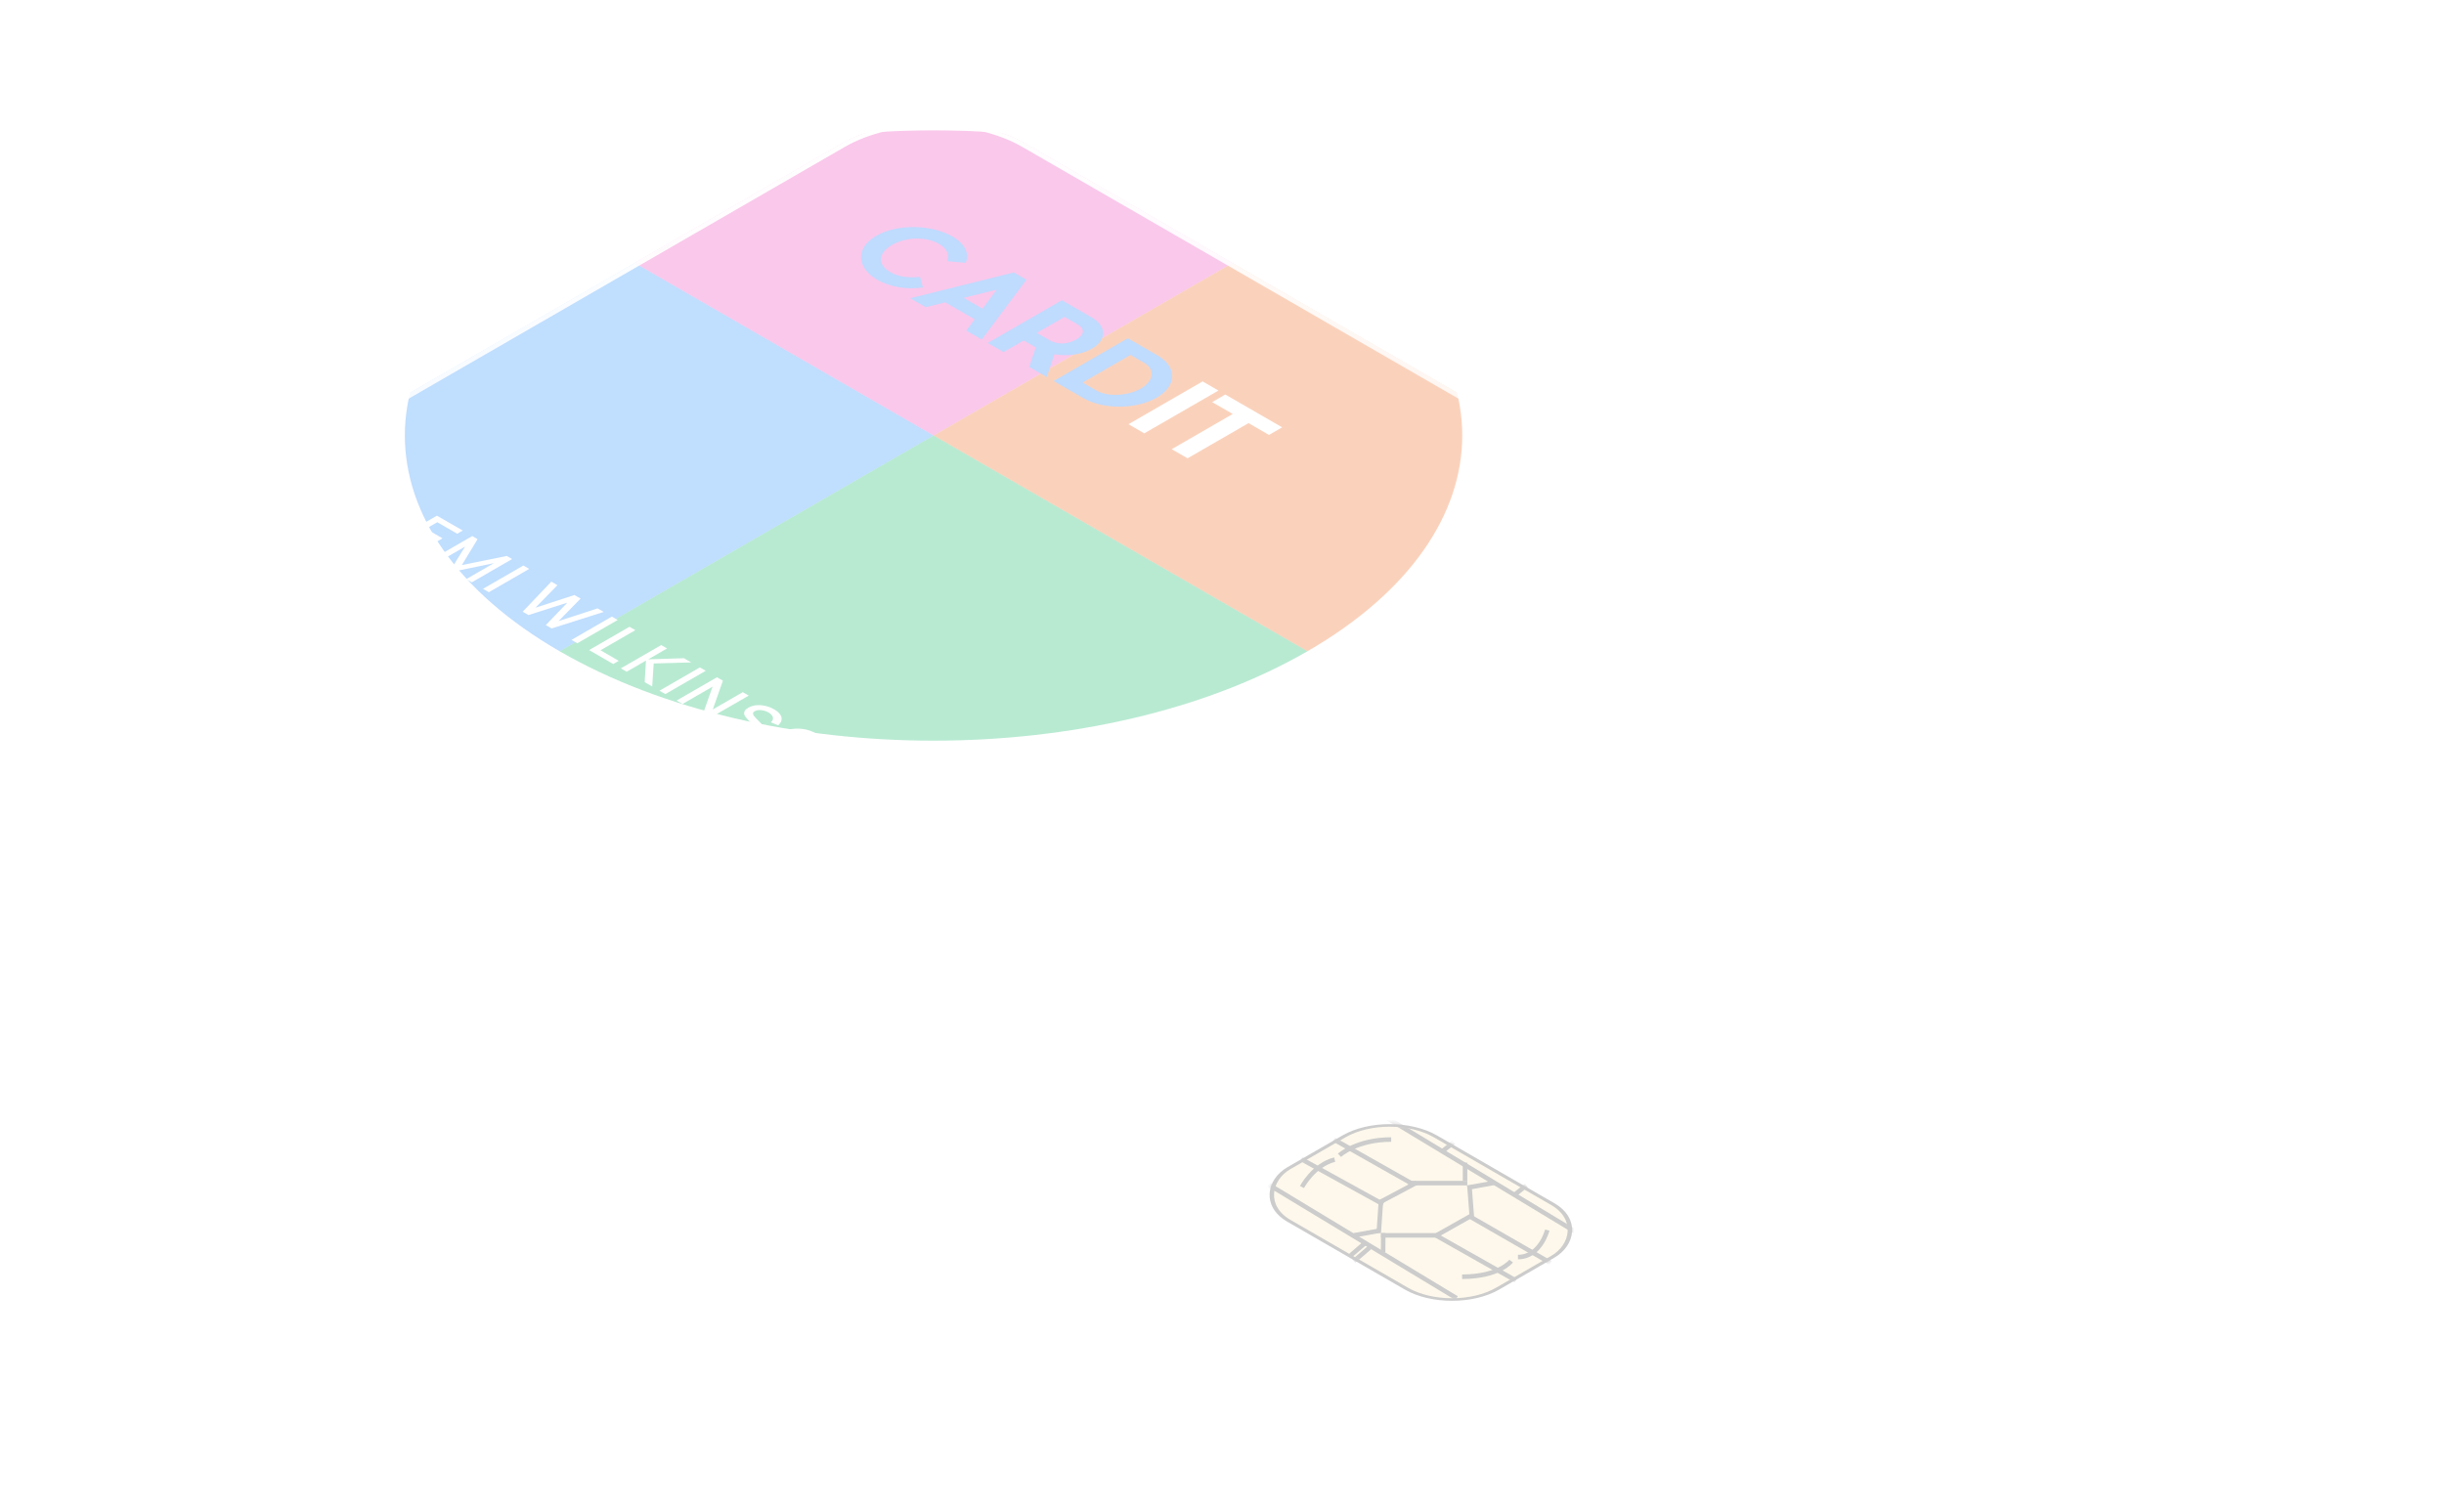 <svg width="538" height="333" viewBox="0 0 538 333" fill="none" xmlns="http://www.w3.org/2000/svg">
<g filter="url(#filter0_bd_236_11994)">
<g clip-path="url(#clip0_236_11994)">
<rect width="375.345" height="225.682" rx="23.756" transform="matrix(0.866 0.5 -0.866 0.5 196.001 8)" fill="url(#paint0_linear_236_11994)"/>
<g filter="url(#filter1_f_236_11994)">
<path opacity="0.3" d="M113.706 36.505C159.156 10.267 232.846 10.267 278.296 36.505V36.505L196.001 84.014L113.706 36.505V36.505Z" fill="#EE46BC"/>
<path opacity="0.3" d="M278.296 36.505V36.505C323.746 62.744 323.746 105.285 278.296 131.523V131.523L196.001 84.014L278.296 36.505Z" fill="#EF6820"/>
<path opacity="0.3" d="M113.706 36.505L196.001 84.014L113.706 131.523V131.523C68.256 105.285 68.256 62.744 113.706 36.505V36.505Z" fill="#2E90FA"/>
<path opacity="0.3" d="M196.001 84.014L278.296 131.523V131.523C232.846 157.762 159.156 157.762 113.706 131.523V131.523L196.001 84.014Z" fill="#12B76A"/>
</g>
<rect width="53.847" height="38.01" rx="4.751" transform="matrix(0.866 0.5 -0.866 0.5 312.243 243.763)" fill="white" fill-opacity="0.1"/>
<path d="M41.996 119.626L51.954 113.877L48.366 113.374L50.284 112.267L53.847 112.784L55.6 113.796L43.749 120.638L41.996 119.626ZM49.022 123.672L50.561 122.793L60.346 123.102C61.131 123.131 61.764 123.091 62.247 122.983C62.736 122.879 63.147 122.73 63.482 122.537C63.904 122.293 64.189 122.021 64.338 121.72C64.491 121.416 64.502 121.112 64.37 120.807C64.239 120.503 63.959 120.228 63.531 119.981C63.092 119.727 62.596 119.561 62.041 119.482C61.498 119.403 60.961 119.406 60.428 119.492C59.896 119.577 59.435 119.735 59.046 119.967L57.285 118.95C58.053 118.506 58.898 118.218 59.819 118.085C60.752 117.952 61.685 117.968 62.617 118.133C63.556 118.294 64.417 118.602 65.202 119.054C65.948 119.485 66.447 119.97 66.699 120.508C66.957 121.043 66.963 121.579 66.716 122.114C66.474 122.652 65.978 123.139 65.226 123.573C64.683 123.886 64.151 124.111 63.63 124.247C63.109 124.383 62.544 124.463 61.934 124.485C61.325 124.507 60.618 124.504 59.811 124.475L52.273 124.228L52.578 123.834L58.676 127.354L57.038 128.3L49.022 123.672ZM64.567 132.912C63.98 132.573 63.538 132.191 63.242 131.767C62.951 131.339 62.822 130.898 62.855 130.441C62.893 129.989 63.107 129.551 63.497 129.13L65.62 129.824C65.269 130.21 65.154 130.597 65.274 130.983C65.4 131.366 65.708 131.696 66.196 131.971C66.635 132.218 67.118 132.38 67.644 132.456C68.171 132.532 68.695 132.527 69.216 132.442C69.743 132.353 70.226 132.182 70.665 131.929C71.323 131.548 71.66 131.116 71.677 130.632C71.699 130.15 71.381 129.719 70.722 129.339C70.536 129.232 70.316 129.137 70.064 129.054C69.817 128.975 69.565 128.912 69.307 128.864L69.858 127.615L77.734 127.895L77.421 128.285L71.66 124.959L73.298 124.014L80.425 128.128L78.787 129.073L71.973 128.997L72.516 128.665C73.262 129.095 73.742 129.566 73.956 130.076C74.176 130.582 74.148 131.086 73.874 131.586C73.611 132.087 73.128 132.54 72.426 132.945C71.669 133.382 70.818 133.667 69.875 133.8C68.936 133.937 68.001 133.929 67.068 133.777C66.141 133.628 65.307 133.34 64.567 132.912ZM78.38 140.63L80.446 139.437L75.096 136.349L76.726 135.409L88.733 132.924L90.7 134.059L78.693 136.544L82.075 138.497L85.285 136.644L87.029 137.651L83.82 139.504L84.996 140.183L83.367 141.124L82.19 140.445L80.125 141.637L78.38 140.63ZM93.576 149.402L103.533 143.654L99.945 143.15L101.863 142.043L105.426 142.561L107.179 143.573L95.328 150.414L93.576 149.402ZM100.601 153.449L102.14 152.57L111.925 152.879C112.71 152.907 113.343 152.868 113.826 152.76C114.315 152.655 114.726 152.507 115.061 152.313C115.483 152.07 115.768 151.797 115.917 151.496C116.07 151.192 116.081 150.888 115.949 150.584C115.818 150.28 115.538 150.004 115.11 149.757C114.671 149.504 114.175 149.338 113.621 149.259C113.077 149.179 112.54 149.183 112.008 149.268C111.475 149.354 111.015 149.512 110.625 149.743L108.864 148.726C109.632 148.283 110.477 147.995 111.399 147.862C112.331 147.729 113.264 147.745 114.197 147.909C115.135 148.071 115.996 148.378 116.781 148.831C117.527 149.262 118.026 149.746 118.278 150.285C118.536 150.82 118.542 151.355 118.295 151.891C118.054 152.429 117.557 152.915 116.805 153.349C116.262 153.663 115.73 153.888 115.209 154.024C114.688 154.16 114.123 154.239 113.514 154.261C112.905 154.283 112.197 154.28 111.39 154.252L103.852 154.005L104.157 153.61L110.255 157.131L108.617 158.076L100.601 153.449ZM116.146 162.689C115.559 162.35 115.117 161.968 114.821 161.544C114.53 161.116 114.401 160.674 114.434 160.218C114.472 159.765 114.686 159.328 115.076 158.907L117.199 159.6C116.848 159.987 116.733 160.373 116.853 160.76C116.98 161.143 117.287 161.472 117.775 161.748C118.214 161.995 118.697 162.156 119.223 162.232C119.75 162.308 120.274 162.304 120.795 162.218C121.322 162.13 121.805 161.959 122.244 161.705C122.902 161.325 123.239 160.893 123.256 160.408C123.278 159.927 122.96 159.496 122.301 159.116C122.115 159.008 121.895 158.913 121.643 158.831C121.396 158.752 121.144 158.688 120.886 158.641L121.437 157.391L129.313 157.672L129 158.061L123.239 154.736L124.877 153.79L132.004 157.904L130.366 158.85L123.552 158.774L124.095 158.441C124.841 158.872 125.321 159.342 125.535 159.852C125.755 160.359 125.727 160.863 125.453 161.363C125.19 161.863 124.707 162.316 124.005 162.722C123.248 163.159 122.397 163.444 121.454 163.577C120.515 163.713 119.58 163.705 118.647 163.553C117.72 163.404 116.886 163.116 116.146 162.689ZM129.959 170.407L132.025 169.214L126.675 166.126L128.305 165.185L140.312 162.701L142.279 163.836L130.272 166.321L133.654 168.273L136.864 166.421L138.608 167.428L135.399 169.281L136.576 169.96L134.946 170.901L133.769 170.221L131.704 171.414L129.959 170.407ZM145.155 179.179L155.112 173.43L151.524 172.927L153.442 171.82L157.005 172.338L158.758 173.35L146.907 180.191L145.155 179.179ZM152.181 183.225L153.719 182.347L163.504 182.655C164.289 182.684 164.923 182.644 165.405 182.537C165.894 182.432 166.305 182.283 166.64 182.09C167.062 181.846 167.348 181.574 167.496 181.273C167.649 180.969 167.66 180.665 167.529 180.361C167.397 180.057 167.117 179.781 166.689 179.534C166.25 179.281 165.754 179.114 165.2 179.035C164.656 178.956 164.119 178.959 163.587 179.045C163.054 179.13 162.594 179.289 162.204 179.52L160.443 178.503C161.211 178.06 162.056 177.771 162.978 177.638C163.91 177.505 164.843 177.521 165.776 177.686C166.714 177.847 167.575 178.155 168.36 178.608C169.106 179.038 169.605 179.523 169.858 180.061C170.115 180.597 170.121 181.132 169.874 181.667C169.633 182.206 169.136 182.692 168.384 183.126C167.841 183.439 167.309 183.664 166.788 183.8C166.267 183.937 165.702 184.016 165.093 184.038C164.484 184.06 163.776 184.057 162.969 184.028L155.431 183.781L155.736 183.387L161.834 186.907L160.196 187.853L152.181 183.225ZM167.725 192.465C167.138 192.126 166.696 191.745 166.4 191.32C166.109 190.893 165.98 190.451 166.013 189.995C166.051 189.542 166.265 189.105 166.655 188.683L168.778 189.377C168.427 189.763 168.312 190.15 168.432 190.536C168.559 190.92 168.866 191.249 169.354 191.524C169.793 191.772 170.276 191.933 170.802 192.009C171.329 192.085 171.853 192.08 172.374 191.995C172.901 191.906 173.384 191.735 173.823 191.482C174.481 191.102 174.818 190.669 174.835 190.185C174.857 189.703 174.539 189.273 173.88 188.892C173.694 188.785 173.474 188.69 173.222 188.607C172.975 188.528 172.723 188.465 172.465 188.417L173.016 187.168L180.892 187.448L180.579 187.838L174.818 184.512L176.456 183.567L183.583 187.681L181.945 188.626L175.131 188.55L175.674 188.218C176.42 188.649 176.901 189.119 177.115 189.629C177.334 190.136 177.307 190.639 177.032 191.14C176.769 191.64 176.286 192.093 175.584 192.498C174.827 192.935 173.976 193.221 173.033 193.354C172.095 193.49 171.159 193.482 170.226 193.33C169.299 193.181 168.465 192.893 167.725 192.465ZM181.538 200.183L183.604 198.991L178.255 195.903L179.884 194.962L191.891 192.477L193.858 193.613L181.851 196.097L185.233 198.05L188.443 196.197L190.187 197.204L186.978 199.057L188.155 199.737L186.525 200.677L185.348 199.998L183.283 201.19L181.538 200.183ZM196.734 208.956L206.691 203.207L203.103 202.703L205.021 201.596L208.584 202.114L210.337 203.126L198.487 209.967L196.734 208.956ZM203.76 213.002L205.299 212.123L215.083 212.432C215.868 212.46 216.502 212.421 216.984 212.313C217.473 212.209 217.884 212.06 218.219 211.867C218.641 211.623 218.927 211.35 219.075 211.049C219.228 210.745 219.239 210.441 219.108 210.137C218.976 209.833 218.696 209.558 218.268 209.311C217.829 209.057 217.333 208.891 216.779 208.812C216.236 208.733 215.698 208.736 215.166 208.821C214.634 208.907 214.173 209.065 213.783 209.296L212.022 208.28C212.79 207.836 213.635 207.548 214.557 207.415C215.489 207.282 216.422 207.298 217.355 207.463C218.293 207.624 219.154 207.931 219.939 208.384C220.685 208.815 221.184 209.3 221.437 209.838C221.694 210.373 221.7 210.909 221.453 211.444C221.212 211.982 220.715 212.468 219.963 212.902C219.42 213.216 218.888 213.441 218.367 213.577C217.846 213.713 217.281 213.792 216.672 213.814C216.063 213.837 215.355 213.833 214.548 213.805L207.01 213.558L207.315 213.164L213.413 216.684L211.775 217.629L203.76 213.002ZM219.304 222.242C218.717 221.903 218.275 221.521 217.979 221.097C217.688 220.669 217.559 220.227 217.592 219.771C217.63 219.318 217.844 218.881 218.234 218.46L220.357 219.154C220.006 219.54 219.891 219.926 220.011 220.313C220.138 220.696 220.445 221.026 220.933 221.301C221.372 221.548 221.855 221.71 222.382 221.786C222.908 221.862 223.432 221.857 223.953 221.771C224.48 221.683 224.963 221.512 225.402 221.258C226.06 220.878 226.398 220.446 226.414 219.961C226.436 219.48 226.118 219.049 225.459 218.669C225.273 218.561 225.053 218.466 224.801 218.384C224.554 218.305 224.302 218.241 224.044 218.194L224.595 216.944L232.471 217.225L232.158 217.614L226.398 214.289L228.035 213.343L235.162 217.458L233.524 218.403L226.71 218.327L227.253 217.994C228 218.425 228.48 218.896 228.694 219.405C228.913 219.912 228.886 220.416 228.611 220.916C228.348 221.417 227.865 221.87 227.163 222.275C226.406 222.712 225.555 222.997 224.612 223.13C223.674 223.266 222.738 223.258 221.805 223.106C220.878 222.958 220.044 222.669 219.304 222.242ZM233.117 229.96L235.183 228.767L229.834 225.679L231.463 224.738L243.47 222.254L245.437 223.389L233.43 225.874L236.812 227.827L240.022 225.974L241.766 226.981L238.557 228.834L239.734 229.513L238.104 230.454L236.927 229.774L234.862 230.967L233.117 229.96Z" fill="white"/>
<path d="M68.662 101.514L77.549 96.383L80.333 97.99C80.415 98.038 80.566 98.127 80.784 98.258C81.006 98.391 81.205 98.525 81.382 98.66C81.991 99.112 82.327 99.593 82.388 100.103C82.454 100.617 82.292 101.126 81.901 101.632C81.514 102.136 80.944 102.605 80.191 103.039C79.434 103.477 78.617 103.808 77.741 104.034C76.868 104.257 75.988 104.35 75.099 104.312C74.219 104.274 73.387 104.079 72.606 103.727C72.371 103.625 72.138 103.51 71.908 103.382C71.682 103.256 71.527 103.169 71.445 103.121L68.662 101.514ZM71.211 101.568L72.673 102.412C72.813 102.493 72.984 102.587 73.186 102.694C73.387 102.801 73.575 102.89 73.747 102.961C74.286 103.172 74.848 103.271 75.432 103.257C76.025 103.243 76.611 103.144 77.191 102.961C77.772 102.778 78.315 102.541 78.821 102.248C79.343 101.947 79.759 101.628 80.068 101.294C80.38 100.956 80.545 100.619 80.561 100.282C80.586 99.944 80.417 99.624 80.055 99.32C79.936 99.217 79.78 99.108 79.586 98.992C79.401 98.875 79.24 98.778 79.105 98.7L77.642 97.855L71.211 101.568ZM77.802 106.791L86.689 101.66L92.368 104.938L91.152 105.64L86.763 103.107L84.27 104.546L87.918 106.652L86.702 107.354L83.054 105.248L80.308 106.834L84.696 109.367L83.48 110.069L77.802 106.791ZM85.579 111.281L94.467 106.15L95.634 106.824L92.171 112.543L102.059 110.533L103.238 111.213L94.356 116.341L93.134 115.635L99.214 112.126L90.258 113.982L89.671 113.644L92.881 108.47L86.795 111.983L85.579 111.281ZM96.82 117.77L105.708 112.639L106.998 113.384L98.11 118.515L96.82 117.77ZM105.552 122.811L111.859 116.191L113.211 116.971L108.36 121.931L116.945 119.134L118.309 119.914L113.458 124.874L122.05 122.073L123.408 122.857L111.934 126.495L110.65 125.754L115.39 120.816L106.835 123.552L105.552 122.811ZM116.296 129.014L125.184 123.883L126.474 124.627L117.586 129.758L116.296 129.014ZM120.18 131.256L129.068 126.125L130.358 126.87L122.686 131.299L126.71 133.622L125.494 134.324L120.18 131.256ZM127.159 135.285L136.047 130.154L137.337 130.899L133.189 133.293L141.059 133.048L142.664 133.974L134.393 134.209L134.066 139.272L132.412 138.317L132.696 133.578L128.449 136.03L127.159 135.285ZM135.675 140.202L144.563 135.071L145.853 135.815L136.965 140.946L135.675 140.202ZM139.436 142.373L148.324 137.242L149.632 137.997L147.404 144.336L154.008 140.523L155.317 141.279L146.429 146.41L145.121 145.654L147.355 139.312L140.745 143.128L139.436 142.373ZM151.806 149.727C151.168 149.359 150.701 148.964 150.405 148.541C150.117 148.118 150.01 147.693 150.084 147.265C150.166 146.838 150.44 146.433 150.905 146.05L152.454 146.709C152.046 147.101 151.906 147.51 152.034 147.935C152.166 148.358 152.52 148.736 153.096 149.068C153.454 149.275 153.838 149.433 154.25 149.542C154.665 149.649 155.069 149.694 155.46 149.677C155.859 149.661 156.206 149.567 156.503 149.396C156.663 149.303 156.776 149.205 156.842 149.1C156.912 148.998 156.943 148.892 156.935 148.783C156.935 148.674 156.898 148.56 156.824 148.441C156.758 148.322 156.667 148.201 156.552 148.078L154.947 146.374C154.791 146.208 154.649 146.029 154.521 145.836C154.398 145.642 154.324 145.44 154.299 145.231C154.283 145.022 154.34 144.81 154.472 144.596C154.608 144.38 154.857 144.168 155.219 143.959C155.766 143.643 156.369 143.456 157.027 143.399C157.694 143.342 158.365 143.397 159.039 143.563C159.718 143.727 160.356 143.981 160.953 144.326C161.545 144.677 161.975 145.049 162.243 145.441C162.514 145.835 162.613 146.234 162.539 146.638C162.473 147.042 162.226 147.436 161.798 147.821L160.181 147.158C160.453 146.93 160.607 146.689 160.644 146.435C160.685 146.178 160.624 145.929 160.459 145.687C160.299 145.442 160.05 145.22 159.712 145.02C159.391 144.826 159.039 144.68 158.657 144.582C158.278 144.487 157.91 144.448 157.552 144.465C157.198 144.484 156.896 144.566 156.645 144.71C156.398 144.853 156.27 145.01 156.262 145.181C156.254 145.352 156.309 145.524 156.429 145.697C156.556 145.871 156.696 146.035 156.848 146.189L158.027 147.404C158.175 147.556 158.33 147.736 158.49 147.942C158.659 148.149 158.778 148.372 158.848 148.612C158.922 148.854 158.895 149.105 158.768 149.364C158.644 149.62 158.367 149.873 157.935 150.123C157.486 150.382 157.001 150.558 156.478 150.65C155.96 150.74 155.427 150.761 154.879 150.711C154.34 150.661 153.808 150.55 153.281 150.379C152.754 150.208 152.262 149.991 151.806 149.727ZM160.855 154.951C159.966 154.438 159.402 153.89 159.164 153.305C158.929 152.718 158.993 152.128 159.355 151.534C159.721 150.943 160.363 150.382 161.281 149.852C162.198 149.323 163.169 148.952 164.194 148.741C165.223 148.532 166.243 148.496 167.255 148.634C168.272 148.769 169.224 149.094 170.113 149.607C170.998 150.117 171.557 150.666 171.792 151.253C172.034 151.84 171.973 152.429 171.607 153.02C171.24 153.612 170.598 154.172 169.681 154.702C168.763 155.232 167.792 155.602 166.768 155.814C165.743 156.025 164.721 156.062 163.7 155.924C162.688 155.786 161.739 155.462 160.855 154.951ZM162.083 154.242C162.704 154.61 163.365 154.833 164.064 154.909C164.772 154.985 165.486 154.936 166.206 154.763C166.93 154.587 167.632 154.303 168.311 153.911C168.99 153.519 169.477 153.116 169.773 152.703C170.074 152.287 170.156 151.876 170.02 151.47C169.889 151.066 169.51 150.681 168.885 150.316C168.263 149.947 167.601 149.724 166.897 149.646C166.198 149.57 165.486 149.62 164.762 149.795C164.037 149.971 163.334 150.254 162.651 150.643C161.968 151.033 161.476 151.436 161.176 151.851C160.879 152.265 160.799 152.674 160.935 153.081C161.075 153.489 161.458 153.876 162.083 154.242ZM167.085 158.334L175.973 153.204L177.282 153.959L175.053 160.298L181.658 156.485L182.966 157.241L174.078 162.372L172.77 161.616L175.004 155.274L168.394 159.09L167.085 158.334Z" fill="white"/>
<path d="M231.632 195.812C231.027 195.462 230.624 195.078 230.422 194.657C230.225 194.234 230.225 193.811 230.422 193.389C230.624 192.968 231.027 192.583 231.632 192.234L234.693 190.467C235.298 190.118 235.965 189.885 236.693 189.768C237.425 189.654 238.156 189.656 238.884 189.772C239.617 189.886 240.285 190.118 240.89 190.467C241.495 190.816 241.896 191.202 242.094 191.625C242.295 192.045 242.295 192.466 242.094 192.886C241.896 193.309 241.495 193.695 240.89 194.044L237.829 195.812C237.224 196.161 236.555 196.392 235.823 196.506C235.094 196.623 234.364 196.624 233.632 196.51C232.903 196.394 232.237 196.161 231.632 195.812ZM232.866 195.099C233.195 195.289 233.572 195.416 233.996 195.48C234.428 195.544 234.858 195.546 235.286 195.484C235.718 195.42 236.101 195.291 236.434 195.099L239.668 193.232C239.997 193.042 240.215 192.823 240.322 192.576C240.433 192.327 240.431 192.079 240.316 191.831C240.209 191.584 239.991 191.366 239.662 191.176C239.333 190.986 238.952 190.859 238.52 190.795C238.096 190.73 237.668 190.73 237.236 190.795C236.808 190.856 236.43 190.982 236.101 191.172L232.866 193.039C232.533 193.232 232.311 193.453 232.2 193.702C232.093 193.949 232.093 194.196 232.2 194.443C232.315 194.69 232.537 194.909 232.866 195.099ZM240.126 200.715C239.55 200.383 239.167 200.005 238.978 199.582C238.793 199.157 238.803 198.728 239.009 198.296C239.219 197.866 239.628 197.475 240.237 197.124L243.07 195.488C243.716 195.115 244.418 194.864 245.175 194.736C245.936 194.61 246.691 194.607 247.44 194.726C248.193 194.847 248.882 195.088 249.508 195.449C249.977 195.72 250.329 196.025 250.563 196.365C250.798 196.704 250.89 197.062 250.841 197.437L249.014 197.401C249.063 197.178 249.024 196.956 248.897 196.735C248.777 196.514 248.574 196.321 248.286 196.154C247.915 195.941 247.502 195.804 247.045 195.745C246.592 195.683 246.144 195.688 245.699 195.759C245.259 195.832 244.876 195.963 244.551 196.151L242.922 197.091L242.953 196.781C243.541 196.736 244.121 196.767 244.693 196.874C245.265 196.981 245.767 197.159 246.199 197.409C246.751 197.727 247.113 198.086 247.286 198.485C247.467 198.884 247.461 199.282 247.267 199.678C247.078 200.077 246.708 200.436 246.156 200.754C245.601 201.075 244.957 201.285 244.224 201.385C243.5 201.485 242.772 201.478 242.039 201.364C241.315 201.25 240.677 201.034 240.126 200.715ZM241.367 199.999C241.688 200.184 242.058 200.308 242.478 200.37C242.897 200.431 243.317 200.431 243.737 200.37C244.156 200.308 244.527 200.184 244.848 199.999C245.169 199.814 245.383 199.6 245.49 199.358C245.601 199.118 245.603 198.877 245.496 198.634C245.389 198.392 245.175 198.178 244.854 197.993C244.533 197.808 244.161 197.683 243.737 197.619C243.317 197.557 242.897 197.557 242.478 197.619C242.058 197.681 241.688 197.804 241.367 197.989C241.05 198.172 240.838 198.385 240.731 198.627C240.624 198.869 240.622 199.113 240.725 199.358C240.832 199.6 241.046 199.814 241.367 199.999ZM256.675 199.793L257.977 200.545L246.719 204.308L245.417 203.556L256.675 199.793ZM251.076 206.816L252.23 206.157L259.569 206.388C260.157 206.41 260.633 206.38 260.995 206.299C261.361 206.221 261.67 206.109 261.921 205.964C262.237 205.781 262.451 205.577 262.562 205.351C262.678 205.123 262.686 204.895 262.587 204.667C262.488 204.439 262.279 204.232 261.958 204.047C261.628 203.857 261.256 203.732 260.84 203.673C260.433 203.614 260.03 203.616 259.631 203.68C259.232 203.744 258.886 203.863 258.594 204.037L257.273 203.274C257.849 202.941 258.483 202.725 259.174 202.626C259.873 202.526 260.573 202.538 261.272 202.661C261.976 202.782 262.622 203.013 263.211 203.352C263.77 203.675 264.145 204.039 264.334 204.443C264.527 204.844 264.531 205.246 264.346 205.647C264.165 206.051 263.793 206.416 263.229 206.741C262.822 206.976 262.423 207.145 262.032 207.247C261.641 207.349 261.217 207.408 260.76 207.425C260.303 207.442 259.773 207.439 259.168 207.418L253.514 207.233L253.742 206.937L258.316 209.577L257.088 210.286L251.076 206.816ZM262.703 213.535L264.252 212.641L260.24 210.325L261.462 209.619L270.468 207.756L271.943 208.607L262.938 210.471L265.474 211.935L267.881 210.546L269.19 211.301L266.783 212.691L267.665 213.2L266.443 213.906L265.561 213.396L264.011 214.29L262.703 213.535Z" fill="white"/>
<path d="M193.018 49.077L193.671 51.413C190.059 51.991 186.208 51.225 183.619 49.73C179.028 47.08 178.745 42.721 183.379 40.046C188.014 37.37 195.564 37.533 200.155 40.184C202.744 41.679 204.071 43.902 203.049 46L199.002 45.623C199.437 44.392 199.198 42.972 197.218 41.829C194.302 40.146 189.907 40.297 186.861 42.056C183.815 43.814 183.554 46.351 186.469 48.035C188.449 49.178 190.864 49.316 193.018 49.077ZM206.618 62.882L203.202 60.91L205.051 58.435L198.567 54.692L194.281 55.76L190.865 53.788L213.667 48.11L216.452 49.718L206.618 62.882ZM209.881 51.904L202.636 53.7L206.77 56.086L209.881 51.904ZM230.864 64.896C228.58 66.215 225.447 66.617 222.596 66.127L220.921 71.139L217.048 68.903L218.506 64.62L215.851 63.087L211.413 65.65L207.931 63.64L224.25 54.219L230.777 57.988C234.128 59.922 234.237 62.949 230.864 64.896ZM224.837 57.9L218.745 61.417L221.552 63.037C223.401 64.105 225.621 63.904 227.383 62.886C229.145 61.869 229.494 60.588 227.644 59.52L224.837 57.9ZM245.111 75.683C240.607 78.283 233.427 78.334 228.988 75.796L222.439 72.015L238.757 62.595L245.306 66.375C249.702 68.938 249.593 73.096 245.111 75.683ZM228.814 72.355L231.86 74.113C234.558 75.645 238.997 75.193 241.629 73.673C244.262 72.153 245.002 69.591 242.391 68.034L239.345 66.275L228.814 72.355Z" fill="#BFDBFE"/>
<path d="M258.711 74.114L242.392 83.535L238.911 81.525L255.23 72.104L258.711 74.114ZM272.74 82.213L269.846 83.883L265.342 81.283L251.917 89.033L248.436 87.024L261.861 79.273L257.335 76.661L260.229 74.99L272.74 82.213Z" fill="white"/>
<g clip-path="url(#clip1_236_11994)">
<path d="M473.302 193.367C471.886 196.418 469.103 199.201 465.234 201.435C461.364 203.668 456.544 205.275 451.259 206.092M466.028 191.967C464.923 194.347 462.753 196.517 459.734 198.26C456.716 200.002 452.957 201.255 448.834 201.893M459.172 190.58C458.353 192.313 456.761 193.895 454.556 195.168C452.35 196.442 449.609 197.361 446.608 197.834M452.14 189.295C451.737 190.436 450.779 191.47 449.376 192.28C447.973 193.09 446.181 193.643 444.205 193.876" stroke="white" stroke-width="3.054" stroke-linecap="round"/>
</g>
</g>
<rect y="0.594" width="374.157" height="224.494" rx="23.162" transform="matrix(0.866 0.5 -0.866 0.5 196.515 8.297)" stroke="url(#paint1_linear_236_11994)" stroke-width="1.188"/>
</g>
<g opacity="0.2">
<rect y="0.4" width="53.047" height="37.21" rx="11.6" transform="matrix(0.866 0.5 -0.866 0.5 306.264 244.2)" fill="#F1CB5A" fill-opacity="0.6"/>
<rect y="0.4" width="53.047" height="37.21" rx="11.6" transform="matrix(0.866 0.5 -0.866 0.5 306.264 244.2)" stroke="black" stroke-width="0.8"/>
<mask id="mask0_236_11994" style="mask-type:alpha" maskUnits="userSpaceOnUse" x="273" y="244" width="80" height="46">
<rect width="53.847" height="38.01" rx="12" transform="matrix(0.866 0.5 -0.866 0.5 305.918 244)" fill="#F1CB5A"/>
</mask>
<g mask="url(#mask0_236_11994)">
<path d="M320.651 285.839L279.257 260.826M311.199 260.824L293.651 250.905M304.45 265.137L286.455 255.219M341.344 278.075L323.35 267.725M333.695 281.956L316.154 272.039M346.744 271.174L305.35 246.161" stroke="black"/>
<path d="M303.501 271.5L304.001 264.274" stroke="black"/>
<line y1="-0.5" x2="9.175" y2="-0.5" transform="matrix(0.883 -0.47 0.501 0.865 303.999 265.137)" stroke="black"/>
<line x1="310" y1="260.5" x2="323" y2="260.5" stroke="black"/>
<path d="M304 272H317" stroke="black"/>
<path d="M316.147 272.037L323.796 267.724" stroke="black"/>
<path d="M324 268L323.5 261.5" stroke="black"/>
<line x1="322.5" y1="260" x2="322.5" y2="256" stroke="black"/>
<path d="M323 261.5L329.107 260.401" stroke="black"/>
<path d="M298 272L303.5 271" stroke="black"/>
<path d="M304.5 271.5L304.466 275.666" stroke="black"/>
<path d="M286.606 261.362C286.606 261.362 289.152 256.511 293.805 255.324" stroke="black"/>
<path d="M294.858 254.377C294.858 254.377 298.6 250.905 306.249 250.905" stroke="black"/>
<path d="M321.854 281.116C330.096 281.093 332.653 277.665 332.653 277.665" stroke="black"/>
<path d="M334.145 276.781C339.094 276.781 340.601 270.847 340.601 270.847" stroke="black"/>
<path d="M333.5 263L336 261" stroke="black"/>
<path d="M317.5 253.5L320 251.5" stroke="black"/>
<path d="M300.5 273.692L297 276.692" stroke="black"/>
<path d="M301.5 274.692L298 277.692" stroke="black"/>
</g>
</g>
<defs>
<filter id="filter0_bd_236_11994" x="-13.704" y="-6.254" width="563.277" height="345.63" filterUnits="userSpaceOnUse" color-interpolation-filters="sRGB">
<feFlood flood-opacity="0" result="BackgroundImageFix"/>
<feGaussianBlur in="BackgroundImageFix" stdDeviation="7.127"/>
<feComposite in2="SourceAlpha" operator="in" result="effect1_backgroundBlur_236_11994"/>
<feColorMatrix in="SourceAlpha" type="matrix" values="0 0 0 0 0 0 0 0 0 0 0 0 0 0 0 0 0 0 127 0" result="hardAlpha"/>
<feOffset dx="9.502" dy="11.878"/>
<feGaussianBlur stdDeviation="9.502"/>
<feColorMatrix type="matrix" values="0 0 0 0 0 0 0 0 0 0 0 0 0 0 0 0 0 0 0.05 0"/>
<feBlend mode="normal" in2="effect1_backgroundBlur_236_11994" result="effect2_dropShadow_236_11994"/>
<feBlend mode="normal" in="SourceGraphic" in2="effect2_dropShadow_236_11994" result="shape"/>
</filter>
<filter id="filter1_f_236_11994" x="-120.627" y="-163.042" width="633.257" height="494.113" filterUnits="userSpaceOnUse" color-interpolation-filters="sRGB">
<feFlood flood-opacity="0" result="BackgroundImageFix"/>
<feBlend mode="normal" in="SourceGraphic" in2="BackgroundImageFix" result="shape"/>
<feGaussianBlur stdDeviation="76.019" result="effect1_foregroundBlur_236_11994"/>
</filter>
<linearGradient id="paint0_linear_236_11994" x1="18.752" y1="2.43553e-05" x2="405.444" y2="271.797" gradientUnits="userSpaceOnUse">
<stop stop-color="white" stop-opacity="0.51"/>
<stop offset="1" stop-color="white" stop-opacity="0"/>
</linearGradient>
<linearGradient id="paint1_linear_236_11994" x1="2.1206e-07" y1="9.53" x2="366.772" y2="239.364" gradientUnits="userSpaceOnUse">
<stop stop-color="white"/>
<stop offset="1" stop-color="white" stop-opacity="0.2"/>
</linearGradient>
<clipPath id="clip0_236_11994">
<rect width="375.345" height="225.682" rx="23.756" transform="matrix(0.866 0.5 -0.866 0.5 196.001 8)" fill="white"/>
</clipPath>
<clipPath id="clip1_236_11994">
<rect width="23.756" height="28.507" fill="white" transform="matrix(0.866 0.5 -0.866 0.5 459.047 183.611)"/>
</clipPath>
</defs>
</svg>
